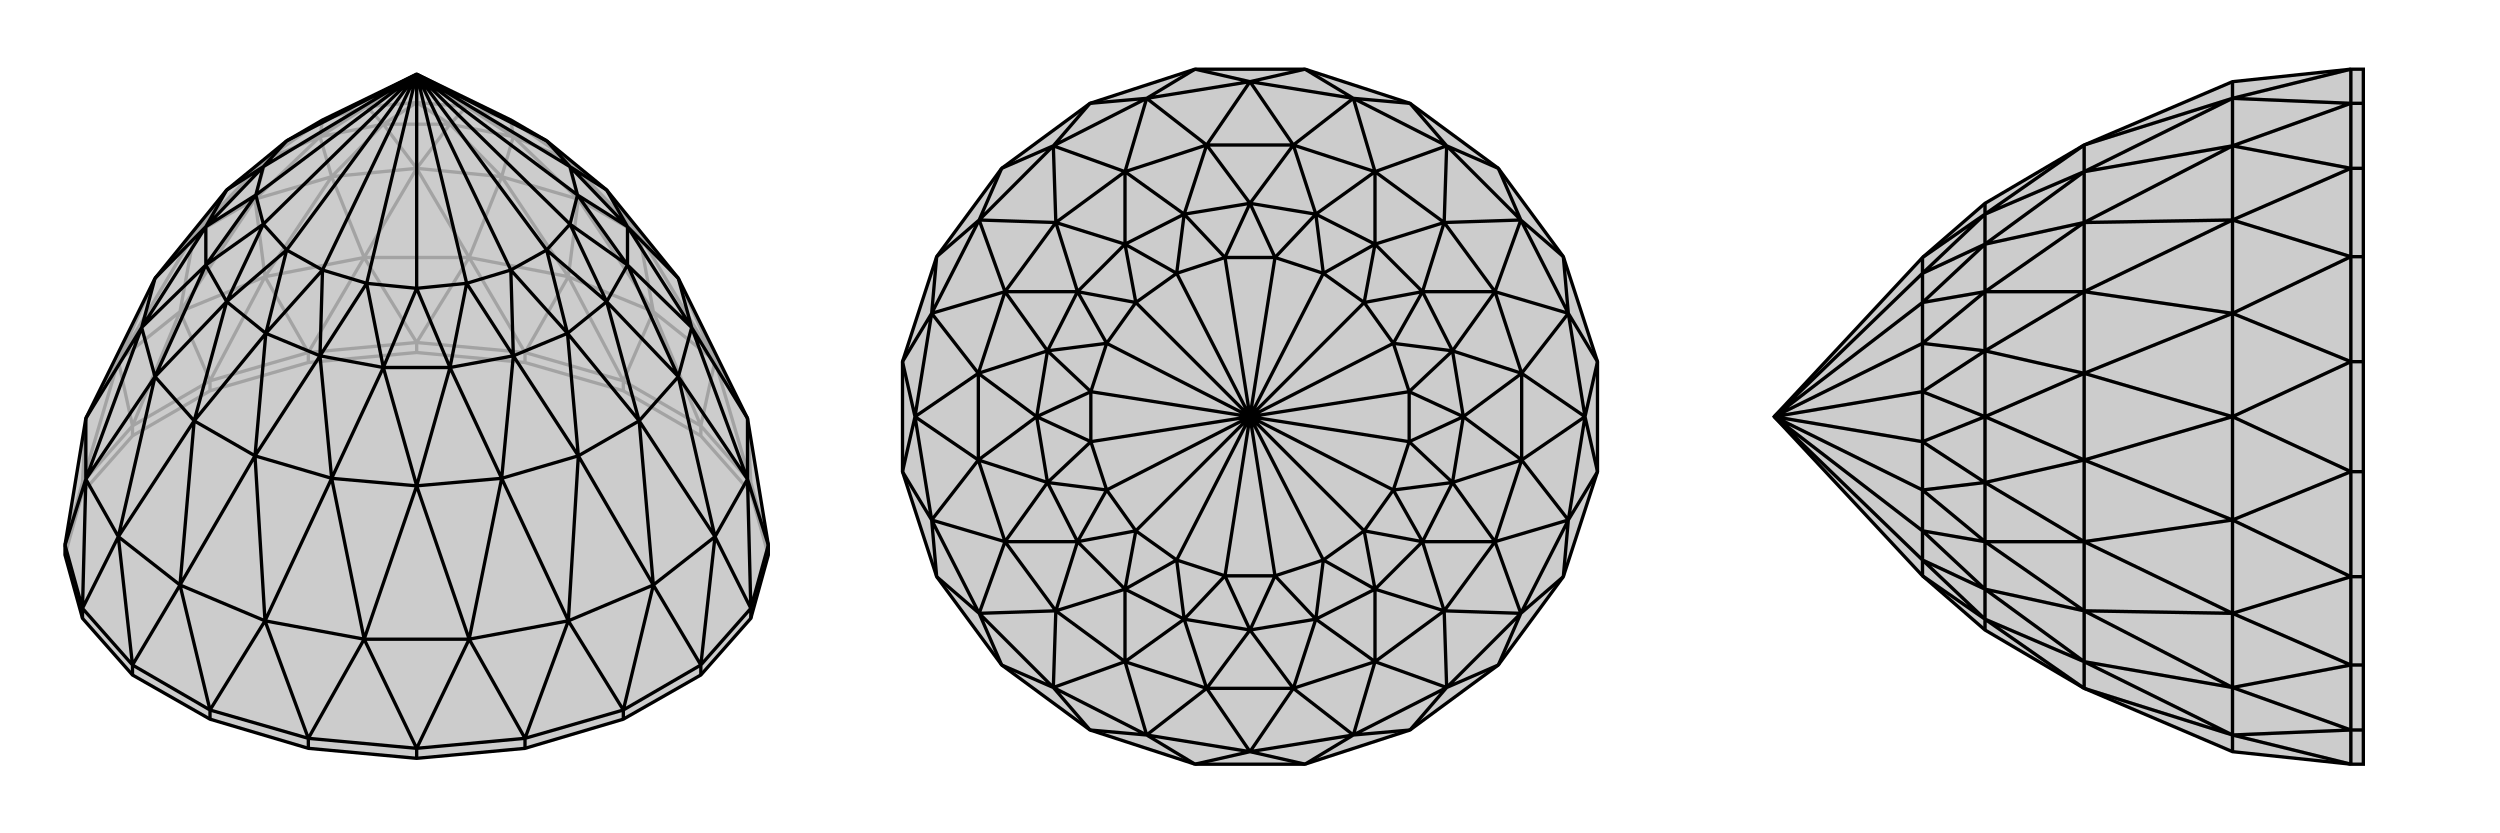 <svg xmlns="http://www.w3.org/2000/svg" viewBox="0 0 3000 1000">
    <g stroke="currentColor" stroke-width="4" fill="none" transform="translate(0 -108)">
        <path fill="currentColor" stroke="none" fill-opacity=".2" d="M897,610L814,442L728,336L656,277L613,252L500,197L387,252L344,277L272,336L186,442L103,610L78,762L78,774L99,850L159,918L252,971L370,1006L500,1018L630,1006L748,971L841,918L901,850L922,774L922,762z" />
<path stroke-opacity=".2" d="M99,687L99,699M159,619L159,631M252,565L252,577M370,531L370,543M500,519L500,531M630,531L630,543M748,565L748,577M841,619L841,631M901,687L901,699M841,619L748,565M841,619L901,687M901,687L922,762M78,762L99,687M99,687L159,619M159,619L252,565M252,565L370,531M370,531L500,519M500,519L630,531M630,531L748,565M841,619L784,482M841,619L858,541M901,687L858,541M901,687L897,610M99,687L103,610M99,687L142,541M159,619L142,541M159,619L216,482M252,565L216,482M252,565L318,440M370,531L318,440M370,531L437,417M500,519L437,417M500,519L563,417M630,531L563,417M630,531L682,440M748,565L784,482M748,565L682,440M784,482L858,541M858,541L897,610M103,610L142,541M142,541L216,482M216,482L318,440M318,440L437,417M437,417L563,417M563,417L682,440M784,482L682,440M784,482L767,389M784,482L694,347M858,541L767,389M858,541L814,442M142,541L186,442M142,541L233,389M216,482L233,389M216,482L306,347M318,440L306,347M318,440L398,320M437,417L398,320M437,417L500,310M563,417L500,310M563,417L602,320M682,440L602,320M682,440L694,347M767,389L694,347M767,389L814,442M186,442L233,389M233,389L306,347M306,347L398,320M398,320L500,310M500,310L602,320M694,347L602,320M767,389L681,299M767,389L728,336M233,389L272,336M233,389L319,299M306,347L319,299M306,347L384,272M398,320L384,272M398,320L460,257M500,310L460,257M500,310L540,257M602,320L540,257M602,320L616,272M694,347L681,299M694,347L616,272M681,299L728,336M272,336L319,299M319,299L384,272M384,272L460,257M460,257L540,257M540,257L616,272M681,299L616,272M681,299L656,277M681,299L613,252M319,299L344,277M319,299L387,252M384,272L387,252M384,272L440,236M460,257L440,236M460,257L500,231M540,257L500,231M540,257L560,236M616,272L560,236M616,272L613,252M78,774L99,699M99,699L159,631M159,631L252,577M252,577L370,543M370,543L500,531M500,531L630,543M630,543L748,577M748,577L841,631M841,631L901,699M901,699L922,774M387,252L440,236M440,236L500,231M500,197L440,236M500,231L560,236M500,197L500,231M613,252L560,236M500,197L560,236" />
<path d="M897,610L814,442L728,336L656,277L613,252L500,197L387,252L344,277L272,336L186,442L103,610L78,762L78,774L99,850L159,918L252,971L370,1006L500,1018L630,1006L748,971L841,918L901,850L922,774L922,762z" />
<path d="M159,906L159,918M99,838L99,850M901,838L901,850M841,906L841,918M748,960L748,971M630,994L630,1006M500,1006L500,1018M252,960L252,971M370,994L370,1006M922,762L901,838M901,838L841,906M841,906L748,960M748,960L630,994M630,994L500,1006M500,1006L370,994M370,994L252,960M252,960L159,906M159,906L99,838M99,838L78,762M922,762L897,683M901,838L897,683M901,838L858,752M841,906L858,752M841,906L784,810M748,960L784,810M748,960L682,853M630,994L682,853M630,994L563,875M500,1006L563,875M500,1006L437,875M370,994L437,875M370,994L318,853M252,960L318,853M252,960L216,810M159,906L216,810M159,906L142,752M99,838L142,752M99,838L103,683M78,762L103,683M897,610L897,683M897,683L858,752M858,752L784,810M784,810L682,853M682,853L563,875M563,875L437,875M437,875L318,853M318,853L216,810M216,810L142,752M142,752L103,683M103,683L103,610M897,610L830,501M897,683L830,501M897,683L814,560M858,752L814,560M858,752L767,613M784,810L767,613M784,810L694,655M682,853L694,655M682,853L602,682M563,875L602,682M563,875L500,691M437,875L500,691M437,875L398,682M318,853L398,682M318,853L306,655M216,810L306,655M216,810L233,613M142,752L233,613M142,752L186,560M103,683L186,560M103,683L170,501M103,610L170,501M814,442L830,501M830,501L814,560M814,560L767,613M767,613L694,655M694,655L602,682M602,682L500,691M500,691L398,682M398,682L306,655M306,655L233,613M233,613L186,560M186,560L170,501M170,501L186,442M814,442L753,380M830,501L753,380M830,501L753,426M814,560L753,426M814,560L728,470M767,613L728,470M767,613L681,508M694,655L681,508M694,655L616,535M602,682L616,535M602,682L540,549M500,691L540,549M500,691L460,549M398,682L460,549M398,682L384,535M306,655L384,535M306,655L319,508M233,613L319,508M233,613L272,470M186,560L272,470M186,560L247,426M170,501L247,426M170,501L247,380M186,442L247,380M728,336L753,380M753,380L753,426M753,426L728,470M728,470L681,508M681,508L616,535M616,535L540,549M540,549L460,549M460,549L384,535M384,535L319,508M319,508L272,470M272,470L247,426M247,426L247,380M247,380L272,336M728,336L684,308M753,380L684,308M753,380L693,342M753,426L693,342M753,426L684,377M728,470L684,377M728,470L656,408M681,508L656,408M681,508L613,432M616,535L613,432M616,535L560,448M540,549L560,448M540,549L500,454M460,549L500,454M460,549L440,448M384,535L440,448M384,535L387,432M319,508L387,432M319,508L344,408M272,470L344,408M272,470L316,377M247,426L316,377M247,426L307,342M247,380L307,342M247,380L316,308M272,336L316,308M656,277L684,308M656,277L500,197M684,308L693,342M684,308L500,197M693,342L684,377M693,342L500,197M684,377L656,408M684,377L500,197M656,408L613,432M500,197L656,408M613,432L560,448M500,197L613,432M560,448L500,454M500,197L560,448M500,454L440,448M500,197L500,454M440,448L387,432M500,197L440,448M387,432L344,408M500,197L387,432M344,408L316,377M500,197L344,408M316,377L307,342M500,197L316,377M307,342L316,308M500,197L307,342M316,308L344,277M500,197L316,308M500,197L344,277" />
    </g>
    <g stroke="currentColor" stroke-width="4" fill="none" transform="translate(1000 0)">
        <path fill="currentColor" stroke="none" fill-opacity=".2" d="M692,124L798,202L876,308L917,434L917,566L876,692L798,798L692,876L566,917L434,917L308,876L202,798L124,692L83,566L83,434L124,308L202,202L308,124L434,83L566,83z" />
<path stroke-opacity=".2" d="" />
<path d="M692,124L798,202L876,308L917,434L917,566L876,692L798,798L692,876L566,917L434,917L308,876L202,798L124,692L83,566L83,434L124,308L202,202L308,124L434,83L566,83z" />
<path d="M566,83L500,98M566,83L624,118M692,124L624,118M692,124L736,175M798,202L736,175M798,202L825,264M876,308L825,264M876,308L882,376M917,434L882,376M917,434L902,500M917,566L902,500M917,566L882,624M876,692L882,624M876,692L825,736M798,798L825,736M798,798L736,825M692,876L736,825M692,876L624,882M566,917L624,882M566,917L500,902M434,917L500,902M434,917L376,882M308,876L376,882M308,876L264,825M202,798L264,825M202,798L175,736M124,692L175,736M124,692L118,624M83,566L118,624M83,566L98,500M83,434L98,500M83,434L118,376M124,308L118,376M124,308L175,264M202,202L175,264M202,202L264,175M308,124L264,175M308,124L376,118M434,83L500,98M434,83L376,118M500,98L624,118M624,118L736,175M736,175L825,264M825,264L882,376M882,376L902,500M902,500L882,624M882,624L825,736M825,736L736,825M736,825L624,882M624,882L500,902M500,902L376,882M376,882L264,825M264,825L175,736M175,736L118,624M118,624L98,500M98,500L118,376M118,376L175,264M175,264L264,175M264,175L376,118M500,98L376,118M500,98L552,174M500,98L448,174M624,118L552,174M624,118L650,206M736,175L650,206M736,175L733,267M825,264L733,267M825,264L794,350M882,376L794,350M882,376L826,448M902,500L826,448M902,500L826,552M882,624L826,552M882,624L794,650M825,736L794,650M825,736L733,733M736,825L733,733M736,825L650,794M624,882L650,794M624,882L552,826M500,902L552,826M500,902L448,826M376,882L448,826M376,882L350,794M264,825L350,794M264,825L267,733M175,736L267,733M175,736L206,650M118,624L206,650M118,624L174,552M98,500L174,552M98,500L174,448M118,376L174,448M118,376L206,350M175,264L206,350M175,264L267,267M264,175L267,267M264,175L350,206M376,118L350,206M376,118L448,174M552,174L448,174M552,174L650,206M650,206L733,267M733,267L794,350M794,350L826,448M826,448L826,552M826,552L794,650M794,650L733,733M733,733L650,794M650,794L552,826M552,826L448,826M448,826L350,794M350,794L267,733M267,733L206,650M206,650L174,552M174,552L174,448M174,448L206,350M206,350L267,267M267,267L350,206M448,174L350,206M552,174L500,244M552,174L579,257M650,206L579,257M650,206L650,293M733,267L650,293M733,267L707,350M794,350L707,350M794,350L743,421M826,448L743,421M826,448L756,500M826,552L756,500M826,552L743,579M794,650L743,579M794,650L707,650M733,733L707,650M733,733L650,707M650,794L650,707M650,794L579,743M552,826L579,743M552,826L500,756M448,826L500,756M448,826L421,743M350,794L421,743M350,794L350,707M267,733L350,707M267,733L293,650M206,650L293,650M206,650L257,579M174,552L257,579M174,552L244,500M174,448L244,500M174,448L257,421M206,350L257,421M206,350L293,350M267,267L293,350M267,267L350,293M350,206L350,293M350,206L421,257M448,174L500,244M448,174L421,257M500,244L579,257M579,257L650,293M650,293L707,350M707,350L743,421M743,421L756,500M756,500L743,579M743,579L707,650M707,650L650,707M650,707L579,743M579,743L500,756M500,756L421,743M421,743L350,707M350,707L293,650M293,650L257,579M257,579L244,500M244,500L257,421M257,421L293,350M293,350L350,293M350,293L421,257M500,244L421,257M500,244L530,309M500,244L470,309M579,257L530,309M579,257L588,328M650,293L588,328M650,293L637,363M707,350L637,363M707,350L672,412M743,421L672,412M743,421L691,470M756,500L691,470M756,500L691,530M743,579L691,530M743,579L672,588M707,650L672,588M707,650L637,637M650,707L637,637M650,707L588,672M579,743L588,672M579,743L530,691M500,756L530,691M500,756L470,691M421,743L470,691M421,743L412,672M350,707L412,672M350,707L363,637M293,650L363,637M293,650L328,588M257,579L328,588M257,579L309,530M244,500L309,530M244,500L309,470M257,421L309,470M257,421L328,412M293,350L328,412M293,350L363,363M350,293L363,363M350,293L412,328M421,257L412,328M421,257L470,309M530,309L470,309M530,309L588,328M530,309L500,500M588,328L637,363M588,328L500,500M637,363L672,412M637,363L500,500M672,412L691,470M672,412L500,500M691,470L691,530M500,500L691,470M691,530L672,588M500,500L691,530M672,588L637,637M500,500L672,588M637,637L588,672M500,500L637,637M588,672L530,691M500,500L588,672M530,691L470,691M500,500L530,691M470,691L412,672M500,500L470,691M412,672L363,637M500,500L412,672M363,637L328,588M500,500L363,637M328,588L309,530M500,500L328,588M309,530L309,470M500,500L309,530M309,470L328,412M500,500L309,470M328,412L363,363M500,500L328,412M363,363L412,328M500,500L363,363M470,309L412,328M470,309L500,500M500,500L412,328" />
    </g>
    <g stroke="currentColor" stroke-width="4" fill="none" transform="translate(2000 0)">
        <path fill="currentColor" stroke="none" fill-opacity=".2" d="M679,98L501,174L382,244L307,309L129,500L307,691L382,756L501,826L679,902L821,917L836,917L836,876L836,798L836,692L836,566L836,434L836,308L836,202L836,124L836,83L821,83z" />
<path stroke-opacity=".2" d="M821,876L836,876M821,798L836,798M821,692L836,692M821,566L836,566M821,434L836,434M821,308L836,308M821,202L836,202M821,124L836,124M821,917L821,876M821,876L821,798M821,798L821,692M821,692L821,566M821,566L821,434M821,434L821,308M821,308L821,202M821,202L821,124M821,124L821,83M821,917L679,882M821,876L679,882M821,876L679,825M821,798L679,825M821,798L679,736M821,692L679,736M821,692L679,624M821,566L679,624M821,566L679,500M821,434L679,500M821,434L679,376M821,308L679,376M821,308L679,264M821,202L679,264M821,202L679,175M821,124L679,175M821,124L679,118M821,83L679,118M679,902L679,882M679,882L679,825M679,825L679,736M679,736L679,624M679,624L679,500M679,500L679,376M679,376L679,264M679,264L679,175M679,175L679,118M679,98L679,118M679,882L501,826M679,882L501,794M679,825L501,794M679,825L501,733M679,736L501,733M679,736L501,650M679,624L501,650M679,624L501,552M679,500L501,552M679,500L501,448M679,376L501,448M679,376L501,350M679,264L501,350M679,264L501,267M679,175L501,267M679,175L501,206M679,118L501,206M679,118L501,174M501,826L501,794M501,794L501,733M501,733L501,650M501,650L501,552M501,552L501,448M501,448L501,350M501,350L501,267M501,267L501,206M501,174L501,206M501,826L382,743M501,794L382,743M501,794L382,707M501,733L382,707M501,733L382,650M501,650L382,650M501,650L382,579M501,552L382,579M501,552L382,500M501,448L382,500M501,448L382,421M501,350L382,421M501,350L382,350M501,267L382,350M501,267L382,293M501,206L382,293M501,206L382,257M501,174L382,257M382,756L382,743M382,743L382,707M382,707L382,650M382,650L382,579M382,579L382,500M382,500L382,421M382,421L382,350M382,350L382,293M382,293L382,257M382,244L382,257M382,743L307,691M382,743L307,672M382,707L307,672M382,707L307,637M382,650L307,637M382,650L307,588M382,579L307,588M382,579L307,530M382,500L307,530M382,500L307,470M382,421L307,470M382,421L307,412M382,350L307,412M382,350L307,363M382,293L307,363M382,293L307,328M382,257L307,328M382,257L307,309M307,691L307,672M307,672L307,637M129,500L307,672M307,637L307,588M129,500L307,637M307,588L307,530M129,500L307,588M307,530L307,470M129,500L307,530M307,470L307,412M129,500L307,470M307,412L307,363M129,500L307,412M307,363L307,328M129,500L307,363M307,309L307,328M129,500L307,328" />
<path d="M679,98L501,174L382,244L307,309L129,500L307,691L382,756L501,826L679,902L821,917L836,917L836,876L836,798L836,692L836,566L836,434L836,308L836,202L836,124L836,83L821,83z" />
<path d="M821,124L836,124M821,202L836,202M821,308L836,308M821,434L836,434M821,566L836,566M821,692L836,692M821,798L836,798M821,876L836,876M821,83L821,124M821,124L821,202M821,202L821,308M821,308L821,434M821,434L821,566M821,566L821,692M821,692L821,798M821,798L821,876M821,876L821,917M821,83L679,118M821,124L679,118M821,124L679,175M821,202L679,175M821,202L679,264M821,308L679,264M821,308L679,376M821,434L679,376M821,434L679,500M821,566L679,500M821,566L679,624M821,692L679,624M821,692L679,736M821,798L679,736M821,798L679,825M821,876L679,825M821,876L679,882M821,917L679,882M679,98L679,118M679,118L679,175M679,175L679,264M679,264L679,376M679,376L679,500M679,500L679,624M679,624L679,736M679,736L679,825M679,825L679,882M679,882L679,902M679,118L501,174M679,118L501,206M679,175L501,206M679,175L501,267M679,264L501,267M679,264L501,350M679,376L501,350M679,376L501,448M679,500L501,448M679,500L501,552M679,624L501,552M679,624L501,650M679,736L501,650M679,736L501,733M679,825L501,733M679,825L501,794M679,882L501,794M679,882L501,826M501,174L501,206M501,206L501,267M501,267L501,350M501,350L501,448M501,448L501,552M501,552L501,650M501,650L501,733M501,733L501,794M501,794L501,826M501,174L382,257M501,206L382,257M501,206L382,293M501,267L382,293M501,267L382,350M501,350L382,350M501,350L382,421M501,448L382,421M501,448L382,500M501,552L382,500M501,552L382,579M501,650L382,579M501,650L382,650M501,733L382,650M501,733L382,707M501,794L382,707M501,794L382,743M501,826L382,743M382,244L382,257M382,257L382,293M382,293L382,350M382,350L382,421M382,421L382,500M382,500L382,579M382,579L382,650M382,650L382,707M382,707L382,743M382,743L382,756M382,257L307,309M382,257L307,328M382,293L307,328M382,293L307,363M382,350L307,363M382,350L307,412M382,421L307,412M382,421L307,470M382,500L307,470M382,500L307,530M382,579L307,530M382,579L307,588M382,650L307,588M382,650L307,637M382,707L307,637M382,707L307,672M382,743L307,672M382,743L307,691M307,309L307,328M307,328L307,363M307,328L129,500M307,363L307,412M307,363L129,500M307,412L307,470M307,412L129,500M307,470L307,530M129,500L307,470M307,530L307,588M129,500L307,530M307,588L307,637M129,500L307,588M307,637L307,672M129,500L307,637M307,672L307,691M129,500L307,672" />
    </g>
</svg>